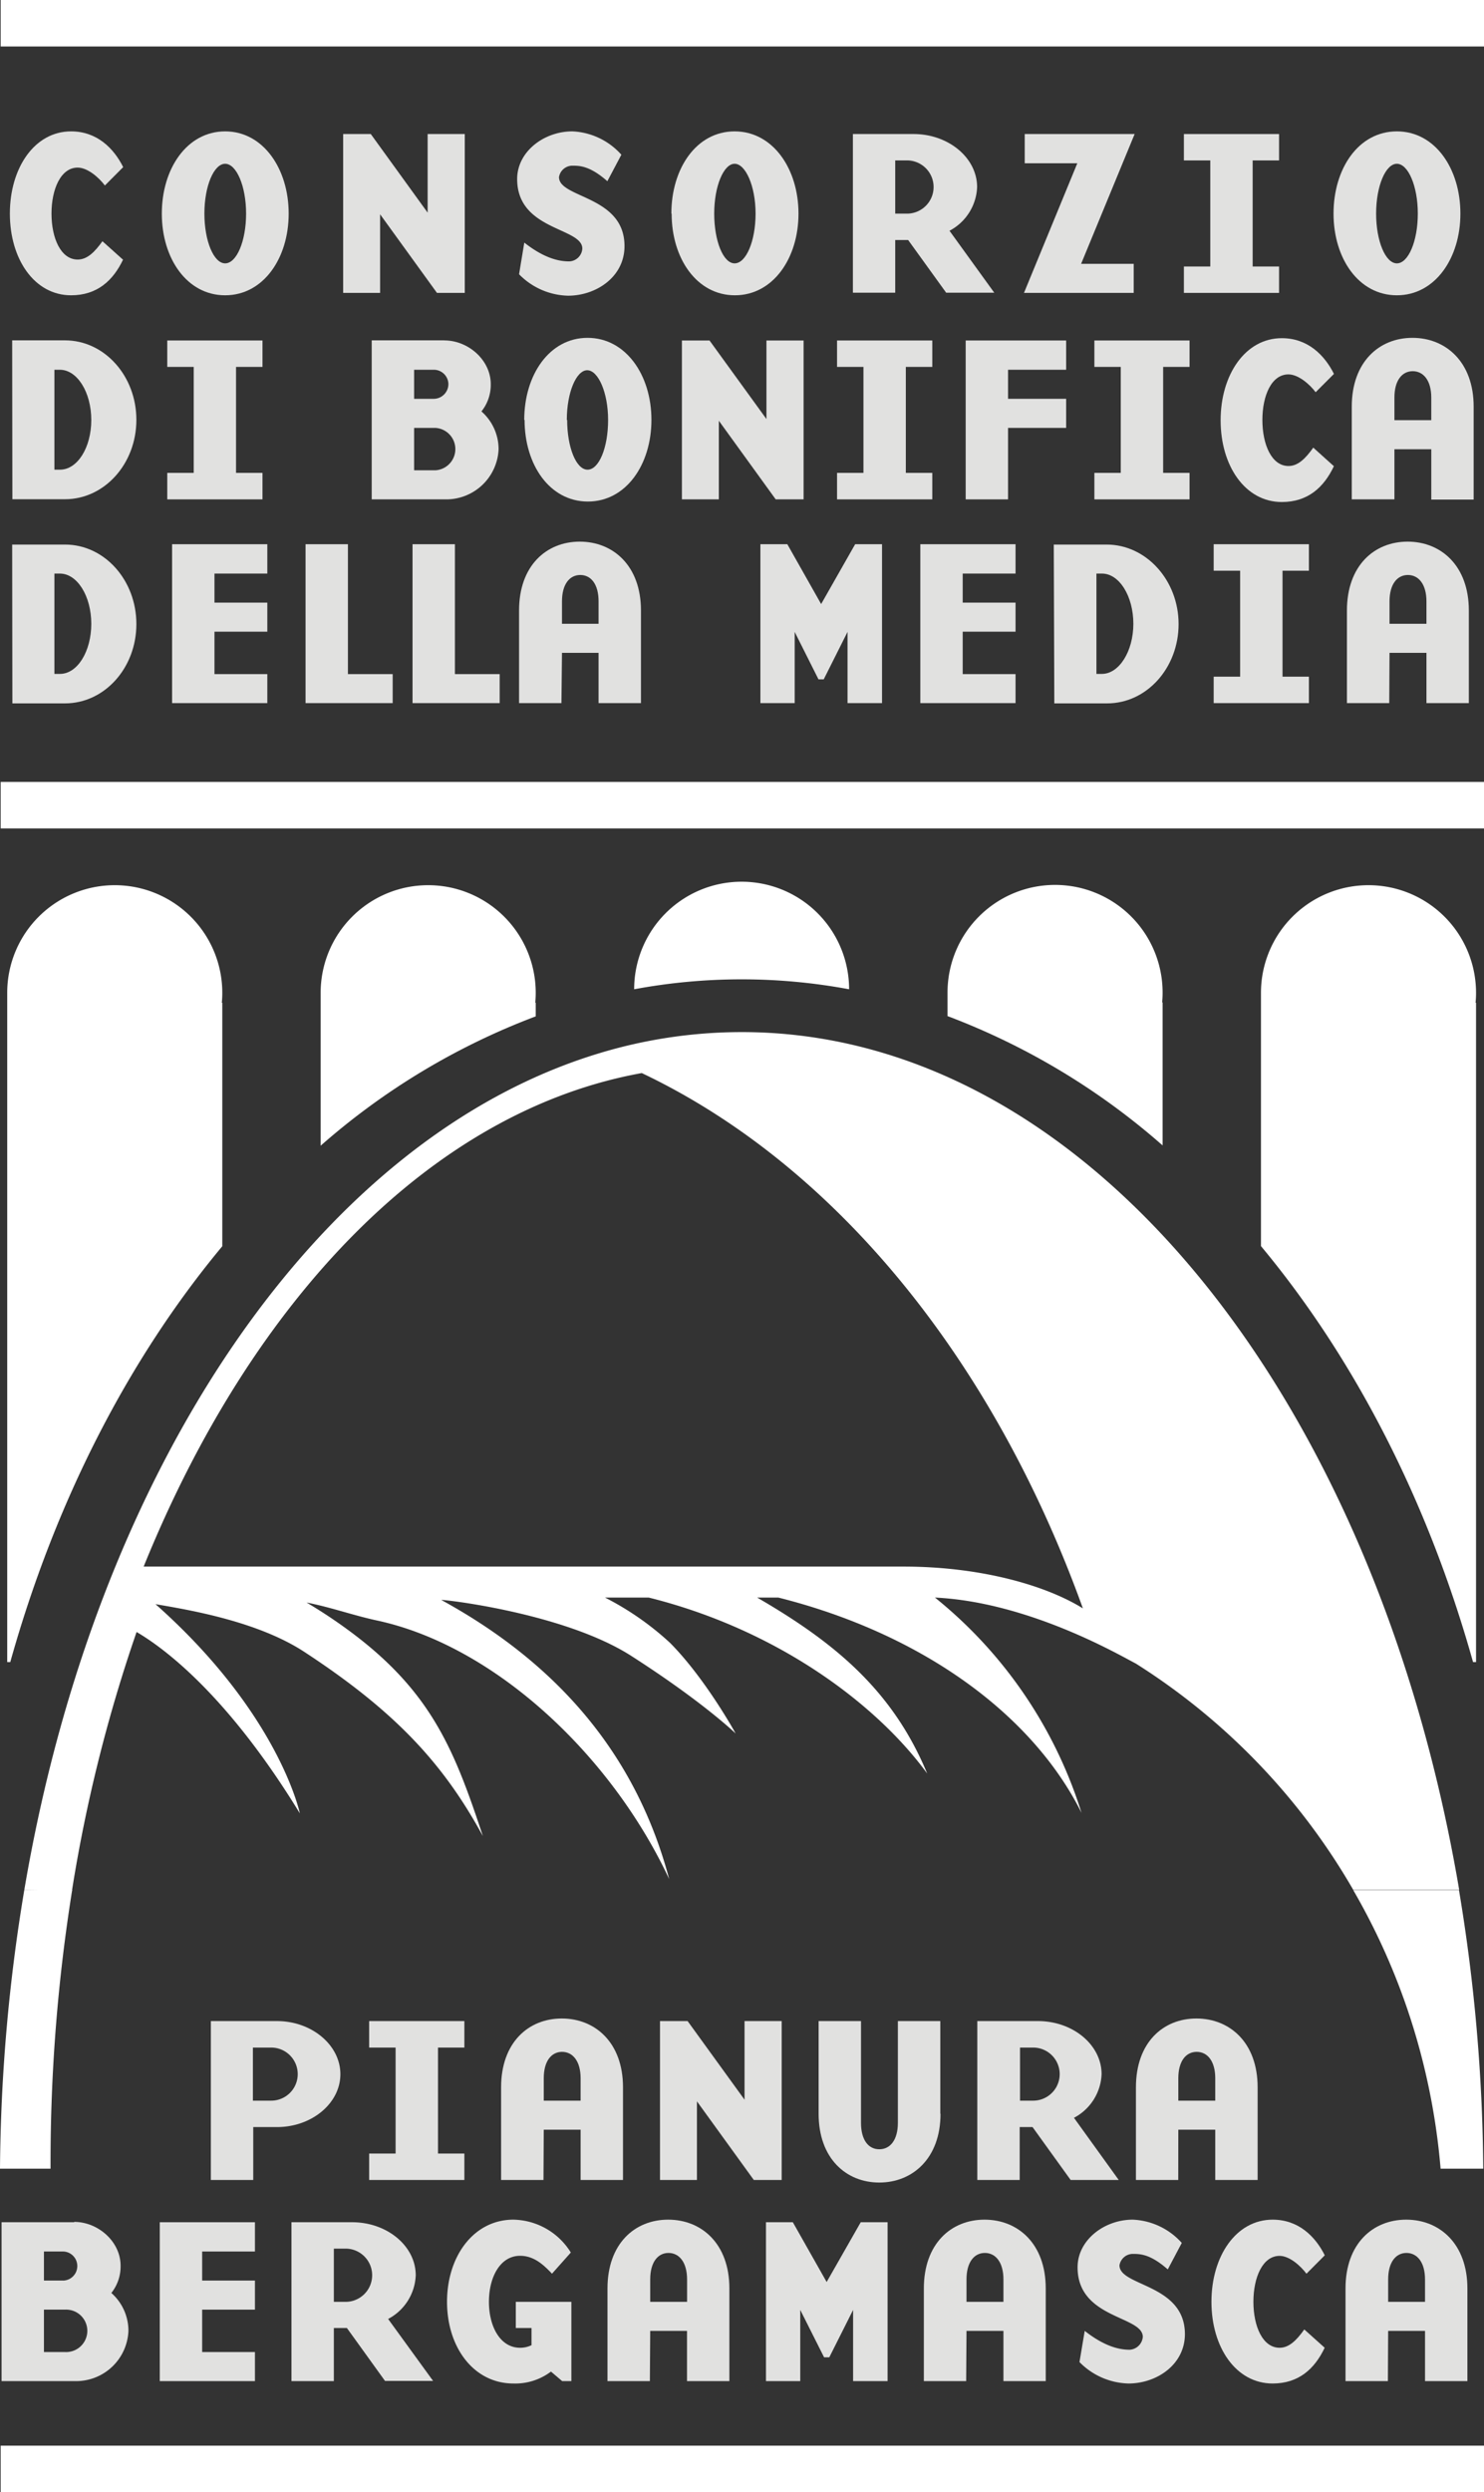 <svg xmlns="http://www.w3.org/2000/svg" viewBox="0 0 218.17 366.11"><rect x="0" y="0" width="218.17" height="366.11" fill="#333333" stroke="none"/><title>logo-cbbg-light</title><g id="Livello_2" data-name="Livello 2"><g id="Livello_1-2" data-name="Livello 1"><path d="M18.06,38.13l-3-2.69c-1.15,1.6-2.24,2.69-3.64,2.69-2.48,0-3.85-3.15-3.85-6.75s1.37-6.76,3.85-6.76c1.4,0,3.05,1.37,4,2.63l2.69-2.7c-1.4-2.8-3.88-5.25-7.66-5.25-5.39,0-9,5.39-9,12.08s3.61,12,9,12c3.78,0,6.16-2.1,7.66-5.28" fill="#e1e1e0"/><path d="M30.05,31.38c0-4.06,1.4-7.32,3.05-7.32s3.08,3.26,3.08,7.32-1.4,7.31-3.08,7.31-3.05-3.29-3.05-7.31m-6.26,0c0,6.61,3.71,12,9.31,12s9.34-5.42,9.34-12S38.7,19.3,33.1,19.3s-9.31,5.46-9.31,12.08" fill="#e1e1e0"/><polygon points="62.87 31.24 54.51 19.69 50.45 19.69 50.45 43.03 55.88 43.03 55.88 31.48 64.24 43.03 68.33 43.03 68.33 19.69 62.87 19.69 62.87 31.24" fill="#e1e1e0"/><path d="M91.81,36.14c0-7.42-9.63-7-9.63-10.12a2,2,0,0,1,1.93-1.68c1.08,0,2.59,0,5.18,2.28l2.06-3.89a10.23,10.23,0,0,0-7.21-3.43c-4.2,0-8.11,3-8.11,7,0,7.59,9.58,7.1,9.58,10.22a2,2,0,0,1-1.92,1.88c-1.3,0-3.5-.31-6.61-2.76l-.77,4.65a10.4,10.4,0,0,0,7.2,3.15c4.13,0,8.3-2.76,8.3-7.27" fill="#e1e1e0"/><path d="M105,31.38c0-4.06,1.4-7.32,3-7.32s3.08,3.26,3.08,7.32-1.4,7.31-3.08,7.31-3-3.29-3-7.31m-6.26,0c0,6.61,3.71,12,9.3,12s9.35-5.42,9.35-12S113.63,19.3,108,19.3s-9.3,5.46-9.3,12.08" fill="#e1e1e0"/><path d="M139.59,33.9a7.59,7.59,0,0,0,4.06-6.41c0-4.3-4.2-7.8-9.34-7.8h-8.92V43h6.22V35.26h1.9L139.1,43h7.07Zm-6.05-2.52h-1.93V23.57h1.93a3.91,3.91,0,0,1,0,7.81" fill="#e1e1e0"/><polygon points="158.38 23.99 150.54 43.03 166.67 43.03 166.67 38.76 158.94 38.76 166.81 19.69 150.65 19.69 150.65 23.99 158.38 23.99" fill="#e1e1e0"/><polygon points="177.93 39.15 174.05 39.15 174.05 43.03 188.04 43.03 188.04 39.15 184.16 39.15 184.16 23.57 188.04 23.57 188.04 19.69 174.05 19.69 174.05 23.57 177.93 23.57 177.93 39.15" fill="#e1e1e0"/><path d="M202.31,31.38c0-4.06,1.4-7.32,3.05-7.32s3.08,3.26,3.08,7.32-1.4,7.31-3.08,7.31-3.05-3.29-3.05-7.31m-6.26,0c0,6.61,3.71,12,9.31,12s9.34-5.42,9.34-12S211,19.3,205.36,19.3s-9.31,5.46-9.31,12.08" fill="#e1e1e0"/><path d="M8.82,69H8V54.32h.8c2.56,0,4.62,3.32,4.62,7.38S11.38,69,8.82,69m-7,4.34H9.56c5.81,0,10.49-5.22,10.49-11.66S15.37,50,9.56,50H1.79Z" fill="#e1e1e0"/><polygon points="28.48 69.47 24.59 69.47 24.59 73.36 38.59 73.36 38.59 69.47 34.7 69.47 34.7 53.9 38.59 53.9 38.59 50.02 24.59 50.02 24.59 53.9 28.48 53.9 28.48 69.47" fill="#e1e1e0"/><path d="M64,69.09H60.88V62.86H64a3.12,3.12,0,0,1,0,6.23M60.88,54.32h2.9a2.14,2.14,0,0,1,2.14,2.13,2.17,2.17,0,0,1-2.14,2.14h-2.9ZM65.32,50H54.65V73.36H65.53A7.7,7.7,0,0,0,73.3,66a7.38,7.38,0,0,0-2.52-5.56,6.24,6.24,0,0,0,1.37-4c0-3.53-3.29-6.43-6.83-6.43" fill="#e1e1e0"/><path d="M83.33,61.7c0-4.06,1.4-7.31,3-7.31s3.07,3.25,3.07,7.31S88.06,69,86.38,69s-3-3.29-3-7.32m-6.26,0c0,6.62,3.71,12,9.31,12s9.34-5.42,9.34-12S92,49.63,86.38,49.63s-9.31,5.46-9.31,12.07" fill="#e1e1e0"/><polygon points="112.68 61.56 104.31 50.02 100.25 50.02 100.25 73.36 105.68 73.36 105.68 61.81 114.04 73.36 118.14 73.36 118.14 50.02 112.68 50.02 112.68 61.56" fill="#e1e1e0"/><polygon points="126.94 69.47 123.06 69.47 123.06 73.36 137.06 73.36 137.06 69.47 133.17 69.47 133.17 53.9 137.06 53.9 137.06 50.02 123.06 50.02 123.06 53.9 126.94 53.9 126.94 69.47" fill="#e1e1e0"/><polygon points="141.97 73.36 148.2 73.36 148.2 62.86 156.74 62.86 156.74 58.59 148.2 58.59 148.2 54.32 156.74 54.32 156.74 50.02 141.97 50.02 141.97 73.36" fill="#e1e1e0"/><polygon points="164.77 69.47 160.89 69.47 160.89 73.36 174.88 73.36 174.88 69.47 171 69.47 171 53.9 174.88 53.9 174.88 50.02 160.89 50.02 160.89 53.9 164.77 53.9 164.77 69.47" fill="#e1e1e0"/><path d="M196.07,68.46l-3-2.7c-1.15,1.61-2.24,2.7-3.64,2.7-2.48,0-3.84-3.15-3.84-6.76S186.94,55,189.42,55c1.4,0,3.05,1.36,4,2.62l2.69-2.69c-1.4-2.8-3.88-5.25-7.66-5.25-5.39,0-9,5.39-9,12.07s3.6,12,9,12c3.78,0,6.16-2.1,7.66-5.28" fill="#e1e1e0"/><path d="M205,66h5.42v7.39h6.23V59.74c0-6.57-4.1-10.11-9-10.11s-8.92,3.54-8.92,10.11V73.36H205Zm5.42-4.27H205V58.41c0-2.52,1.12-3.88,2.69-3.88s2.73,1.36,2.73,3.88Z" fill="#e1e1e0"/><path d="M8.82,99H8V84.26h.8c2.56,0,4.62,3.32,4.62,7.38S11.38,99,8.82,99m-7,4.33H9.56c5.81,0,10.49-5.21,10.49-11.65S15.37,80,9.56,80H1.79Z" fill="#e1e1e0"/><polygon points="25.3 103.29 39.3 103.29 39.3 99.03 31.53 99.03 31.53 92.8 39.3 92.8 39.3 88.53 31.53 88.53 31.53 84.26 39.3 84.26 39.3 79.95 25.3 79.95 25.3 103.29" fill="#e1e1e0"/><polygon points="51.15 79.95 44.92 79.95 44.92 103.29 57.73 103.29 57.73 99.03 51.15 99.03 51.15 79.95" fill="#e1e1e0"/><polygon points="66.88 79.95 60.65 79.95 60.65 103.29 73.46 103.29 73.46 99.03 66.88 99.03 66.88 79.95" fill="#e1e1e0"/><path d="M82.62,95.91H88v7.38h6.23V89.68c0-6.58-4.1-10.11-9-10.11s-8.92,3.53-8.92,10.11v13.61h6.23ZM88,91.64H82.62V88.35c0-2.52,1.11-3.88,2.69-3.88S88,85.83,88,88.35Z" fill="#e1e1e0"/><polygon points="129.67 103.29 129.67 79.95 125.72 79.95 120.72 88.74 115.75 79.95 111.79 79.95 111.79 103.29 116.83 103.29 116.83 92.83 120.33 99.8 121.1 99.8 124.6 92.83 124.6 103.29 129.67 103.29" fill="#e1e1e0"/><polygon points="135.3 103.29 149.3 103.29 149.3 99.03 141.53 99.03 141.53 92.8 149.3 92.8 149.3 88.53 141.53 88.53 141.53 84.26 149.3 84.26 149.3 79.95 135.3 79.95 135.3 103.29" fill="#e1e1e0"/><path d="M162,99h-.81V84.26H162c2.55,0,4.62,3.32,4.62,7.38S164.51,99,162,99m-7,4.33h7.77c5.81,0,10.5-5.21,10.5-11.65S168.5,80,162.69,80h-7.77Z" fill="#e1e1e0"/><polygon points="182.32 99.41 178.43 99.41 178.43 103.29 192.43 103.29 192.43 99.41 188.55 99.41 188.55 83.84 192.43 83.84 192.43 79.95 178.43 79.95 178.43 83.84 182.32 83.84 182.32 99.41" fill="#e1e1e0"/><path d="M204.28,95.91h5.43v7.38h6.23V89.68c0-6.58-4.1-10.11-9-10.11s-8.92,3.53-8.92,10.11v13.61h6.22Zm5.43-4.27h-5.43V88.35c0-2.52,1.12-3.88,2.7-3.88s2.73,1.36,2.73,3.88Z" fill="#e1e1e0"/><path d="M39.87,308.6H37.18v-7.8h2.69a3.9,3.9,0,0,1,0,7.8m.81-11.69H31v23.34h6.23v-7.77h3.5c5.11,0,9.31-3.5,9.31-7.77s-4.2-7.8-9.31-7.8" fill="#e1e1e0"/><polygon points="58.16 316.37 54.27 316.37 54.27 320.25 68.27 320.25 68.27 316.37 64.39 316.37 64.39 300.8 68.27 300.8 68.27 296.91 54.27 296.91 54.27 300.8 58.16 300.8 58.16 316.37" fill="#e1e1e0"/><path d="M79.94,312.87h5.42v7.38h6.23V306.64c0-6.58-4.09-10.11-9-10.11s-8.92,3.53-8.92,10.11v13.61h6.23Zm5.42-4.27H79.94v-3.29c0-2.52,1.12-3.88,2.69-3.88s2.73,1.36,2.73,3.88Z" fill="#e1e1e0"/><polygon points="109.46 308.46 101.09 296.91 97.03 296.91 97.03 320.25 102.46 320.25 102.46 308.7 110.82 320.25 114.92 320.25 114.92 296.91 109.46 296.91 109.46 308.46" fill="#e1e1e0"/><path d="M138.24,310.52V296.91H132v14.94c0,2.52-1.12,3.89-2.73,3.89s-2.69-1.37-2.69-3.89V296.91h-6.23v13.61c0,6.58,4.06,10.11,8.92,10.11s9-3.53,9-10.11" fill="#e1e1e0"/><path d="M157.89,311.12a7.59,7.59,0,0,0,4.06-6.41c0-4.3-4.2-7.8-9.35-7.8h-8.92v23.34h6.23v-7.77h1.89l5.6,7.77h7.07Zm-6-2.52h-1.93v-7.8h1.93a3.9,3.9,0,0,1,0,7.8" fill="#e1e1e0"/><path d="M173.23,312.87h5.43v7.38h6.23V306.64c0-6.58-4.1-10.11-9-10.11S167,300.06,167,306.64v13.61h6.22Zm5.43-4.27h-5.43v-3.29c0-2.52,1.12-3.88,2.7-3.88s2.73,1.36,2.73,3.88Z" fill="#e1e1e0"/><path d="M9.54,345.53H6.46V339.3H9.54a3.12,3.12,0,1,1,0,6.23M6.46,330.76H9.37a2.14,2.14,0,0,1,0,4.27H6.46Zm4.45-4.3H.23V349.8H11.12a7.69,7.69,0,0,0,7.76-7.38,7.41,7.41,0,0,0-2.51-5.57,6.25,6.25,0,0,0,1.36-4c0-3.53-3.29-6.44-6.82-6.44" fill="#e1e1e0"/><polygon points="23.49 349.8 37.48 349.8 37.48 345.53 29.72 345.53 29.72 339.3 37.48 339.3 37.48 335.03 29.72 335.03 29.72 330.76 37.48 330.76 37.48 326.46 23.49 326.46 23.49 349.8" fill="#e1e1e0"/><path d="M57.06,340.67a7.59,7.59,0,0,0,4.06-6.41c0-4.3-4.2-7.8-9.34-7.8H42.85V349.8h6.23V342H51l5.6,7.77h7.07ZM51,338.15H49.08v-7.81H51a3.91,3.91,0,0,1,0,7.81" fill="#e1e1e0"/><path d="M78.14,344.52a3.78,3.78,0,0,1-1.68.38c-2.94,0-4.58-3.15-4.58-6.75s1.64-6.76,4.58-6.76c2,0,3.4,1.26,4.69,2.63l2.77-3.11a10.14,10.14,0,0,0-8.44-4.83c-5.84,0-9.76,5.38-9.76,12.07s3.92,12,9.76,12A8.7,8.7,0,0,0,81,348.4l1.65,1.4H84V338.15H75.83V342h2.31Z" fill="#e1e1e0"/><path d="M95.59,342.42H101v7.38h6.23V336.19c0-6.58-4.09-10.11-9-10.11s-8.92,3.53-8.92,10.11V349.8h6.23Zm5.42-4.27H95.59v-3.29c0-2.52,1.12-3.89,2.69-3.89s2.73,1.37,2.73,3.89Z" fill="#e1e1e0"/><polygon points="130.49 349.8 130.49 326.46 126.54 326.46 121.53 335.24 116.56 326.46 112.61 326.46 112.61 349.8 117.65 349.8 117.65 339.34 121.15 346.3 121.92 346.3 125.42 339.34 125.42 349.8 130.49 349.8" fill="#e1e1e0"/><path d="M142.09,342.42h5.43v7.38h6.22V336.19c0-6.58-4.09-10.11-9-10.11s-8.92,3.53-8.92,10.11V349.8h6.22Zm5.43-4.27h-5.43v-3.29c0-2.52,1.12-3.89,2.7-3.89s2.73,1.37,2.73,3.89Z" fill="#e1e1e0"/><path d="M174.2,342.91c0-7.42-9.62-7-9.62-10.12a2,2,0,0,1,1.92-1.68c1.09,0,2.59,0,5.18,2.28l2.06-3.89a10.24,10.24,0,0,0-7.21-3.42c-4.19,0-8.11,3-8.11,7,0,7.59,9.59,7.1,9.59,10.22a2.06,2.06,0,0,1-1.93,1.89c-1.29,0-3.5-.32-6.61-2.77L158.7,347a10.42,10.42,0,0,0,7.21,3.15c4.13,0,8.29-2.76,8.29-7.27" fill="#e1e1e0"/><path d="M194.75,344.9l-3-2.69c-1.15,1.61-2.24,2.69-3.63,2.69-2.49,0-3.85-3.15-3.85-6.75s1.36-6.75,3.85-6.75c1.39,0,3,1.36,3.95,2.62l2.69-2.7c-1.4-2.8-3.88-5.24-7.66-5.24-5.39,0-9,5.38-9,12.07s3.6,12,9,12c3.78,0,6.16-2.1,7.66-5.28" fill="#e1e1e0"/><path d="M204.08,342.42h5.42v7.38h6.23V336.19c0-6.58-4.1-10.11-9-10.11s-8.92,3.53-8.92,10.11V349.8h6.23Zm5.42-4.27h-5.42v-3.29c0-2.52,1.12-3.89,2.69-3.89s2.73,1.37,2.73,3.89Z" fill="#e1e1e0"/><path d="M214.49,277.66a258.17,258.17,0,0,1,3.57,40.93h-6.27a98.7,98.7,0,0,0-3.58-19.29,97.25,97.25,0,0,0-9.27-21.64Zm-203.88,0a253.16,253.16,0,0,0-3.18,40.27v.66H0a258.17,258.17,0,0,1,3.57-40.93Z" fill="#fff"/><path d="M159.2,236.28c-13.21-36.67-36.5-65.19-64.85-78.64-30.72,5.53-57.25,33.06-73.23,72.5H132.87c11,0,20.69,2.64,26.33,6.14M3.57,277.66C14.12,215.4,47,167.16,88.06,154.74a72.3,72.3,0,0,1,21-3.12c50.61,0,93.16,53.5,105.46,126H198.94a96,96,0,0,0-32-33.26c-1.83-.9-15.44-9-29.49-9.67A65.75,65.75,0,0,1,159,266.32c-7.36-14.74-23.82-26.42-44.58-31.63h-3.11c11.29,6.54,19.91,13.57,25,25.85-7.55-10.34-22.19-21.18-40.94-25.85H88.94a42.4,42.4,0,0,1,9.58,6.67c5.24,5.29,9.63,13.3,9.63,13.3s-4.73-4.6-15.38-11.42c-10-6.38-28.18-8.35-27.88-8.19,18.08,9.89,28.9,23.71,33.49,41-8.57-18.31-25.72-34.3-43-38-3.4-.73-6.76-1.94-10.31-2.63a74,74,0,0,1,6.4,4.25c12,8.9,15.36,17.5,19.52,30.06-5.69-10.41-12.56-18.11-26.27-27.07-6.9-4.51-17.06-6.18-21.86-7,18.21,16.14,21.22,30.73,21.22,30.73-10.67-17.44-20-24.3-24-26.64a223.23,223.23,0,0,0-9.5,38Z" fill="#fff"/><path d="M216.56,244.17c-6.63-23.68-17.43-44.59-31.18-61.11V145.85a15.81,15.81,0,1,1,31.62,0,14.13,14.13,0,0,1-.07,1.46H217v96.86Z" fill="#fff"/><path d="M170.92,168.27a102.86,102.86,0,0,0-31.62-19v-3.46a15.81,15.81,0,1,1,31.62,0,14.13,14.13,0,0,1-.07,1.46h.07Z" fill="#fff"/><path d="M124.83,145.33a86.22,86.22,0,0,0-31.6,0,15.8,15.8,0,0,1,31.6,0" fill="#fff"/><path d="M78.76,149.31a102.69,102.69,0,0,0-31.62,19V145.85a15.81,15.81,0,1,1,31.62,0,14.13,14.13,0,0,1-.07,1.46h.07Z" fill="#fff"/><path d="M32.68,183.08C18.93,199.59,8.14,220.5,1.51,244.17H1.06V145.85a15.81,15.81,0,1,1,31.62,0,14.13,14.13,0,0,1-.07,1.46h.07Z" fill="#fff"/><rect x="0.1" y="359.28" width="218.07" height="6.83" fill="#fff"/><rect x="0.1" y="114.87" width="218.07" height="6.83" fill="#fff"/><rect x="0.1" width="218.07" height="6.83" fill="#fff"/></g></g></svg>